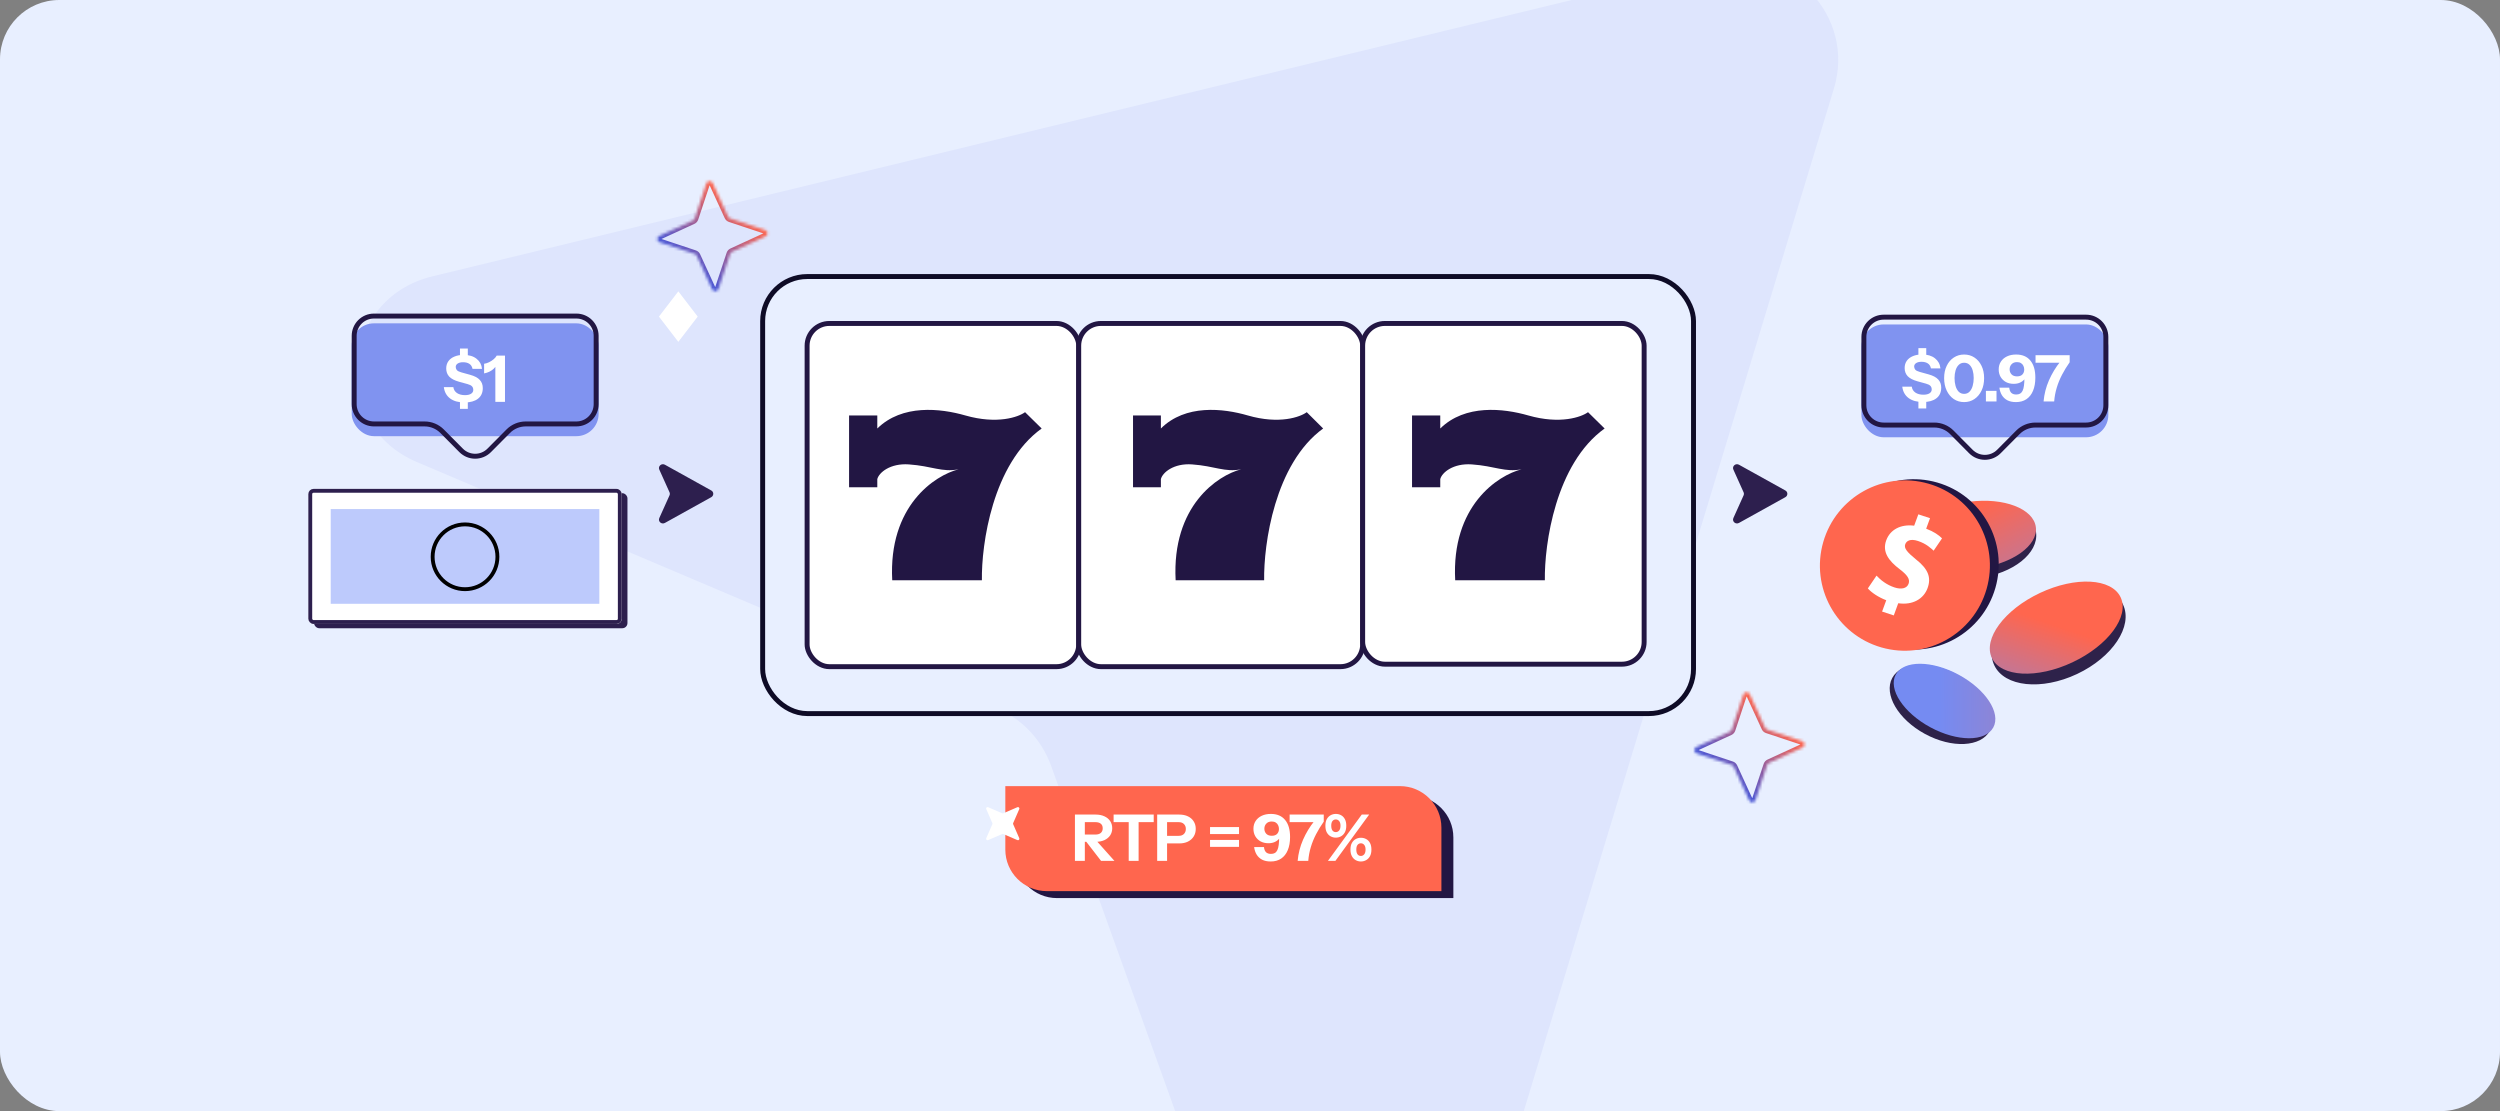 <svg width="900" height="400" viewBox="0 0 900 400" fill="none" xmlns="http://www.w3.org/2000/svg">
<rect x="0" y="0" width="900" height="400" fill="#808080" stroke="none"/>
<g clip-path="url(#clip0_10762_4081)">
<rect width="900" height="400" rx="21.36" fill="#E8EFFF"/>
<path d="M617.997 -12.658L155.555 99.51C122.325 107.606 118.493 152.989 150.093 166.342L358.943 254.985C368.073 258.981 374.861 266.164 378.335 275.505L455.046 489.026C466.352 521.073 512.378 519.822 522.08 487.345L660.176 31.974C668.189 5.949 644.675 -18.932 617.997 -12.658Z" fill="#DEE5FD"/>
<rect x="274.557" y="99.557" width="335.109" height="157.331" rx="16.041" fill="#E8EFFF" stroke="#0E0B26" stroke-width="1.78"/>
<rect x="290.557" y="116.445" width="97.776" height="123.553" rx="7.999" fill="white" stroke="#221643" stroke-width="1.78"/>
<rect x="388.334" y="116.445" width="102.22" height="123.553" rx="7.999" fill="white" stroke="#221643" stroke-width="1.78"/>
<rect x="490.558" y="116.445" width="101.331" height="122.664" rx="7.999" fill="white" stroke="#221643" stroke-width="1.78"/>
<path d="M315.827 149.559V154.259C324.792 145.448 338.54 146.989 347.505 149.559C358.981 152.849 366.632 150.147 369.022 148.385L374.999 154.259C357.307 166.947 353.283 195.966 353.482 208.889H321.206C319.772 182.102 336.547 171.098 345.114 168.944C339.137 170.119 335.551 167.77 327.183 167.183C320.489 166.713 316.425 170.119 315.827 172.469V175.406H305.666V149.559H315.827Z" fill="#221643"/>
<path d="M417.919 149.559V154.259C426.77 145.448 440.341 146.989 449.191 149.559C460.52 152.849 468.073 150.147 470.433 148.385L476.333 154.259C458.868 166.947 454.895 195.966 455.092 208.889H423.23C421.814 182.102 438.374 171.098 446.831 168.944C440.931 170.119 437.391 167.77 429.13 167.183C422.522 166.713 418.509 170.119 417.919 172.469V175.406H407.889V149.559H417.919Z" fill="#221643"/>
<path d="M518.493 149.559V154.259C527.458 145.448 541.206 146.989 550.171 149.559C561.647 152.849 569.298 150.147 571.688 148.385L577.665 154.259C559.973 166.947 555.949 195.966 556.148 208.889H523.872C522.438 182.102 539.213 171.098 547.78 168.944C541.803 170.119 538.217 167.77 529.849 167.183C523.155 166.713 519.091 170.119 518.493 172.469V175.406H508.332V149.559H518.493Z" fill="#221643"/>
<path d="M642.727 178.983L626.033 188.254C624.832 188.919 623.46 187.727 624.018 186.494L627.691 178.331C627.848 177.971 627.848 177.583 627.691 177.223L624.018 169.061C623.46 167.841 624.847 166.635 626.033 167.301L642.727 176.571C643.685 177.098 643.685 178.442 642.727 178.983Z" fill="#2D1F4E"/>
<path d="M256.06 178.983L239.366 188.254C238.165 188.919 236.793 187.727 237.351 186.494L241.024 178.331C241.181 177.971 241.181 177.583 241.024 177.223L237.351 169.061C236.793 167.841 238.18 166.635 239.366 167.301L256.06 176.571C257.018 177.098 257.018 178.442 256.06 178.983Z" fill="#2D1F4E"/>
<path d="M244.194 122.655L237.538 113.976L244.2 105.301L250.856 113.98L244.194 122.655Z" fill="white" stroke="white" stroke-width="0.501"/>
<mask id="path-13-inside-1_10762_4081" fill="white">
<path d="M262.851 78.641L275.463 82.831C276.52 83.182 276.61 84.651 275.59 85.126L263.513 90.673C263.207 90.812 262.968 91.078 262.856 91.406L258.666 104.019C258.314 105.076 256.846 105.165 256.371 104.145L250.824 92.068C250.685 91.762 250.419 91.523 250.09 91.411L237.478 87.221C236.421 86.87 236.332 85.401 237.352 84.926L249.429 79.379C249.735 79.24 249.973 78.974 250.086 78.645L254.275 66.033C254.627 64.976 256.096 64.887 256.57 65.907L262.117 77.984C262.256 78.29 262.522 78.528 262.851 78.641Z"/>
</mask>
<path d="M262.851 78.641L262.418 79.904L262.43 79.908L262.851 78.641ZM275.463 82.831L275.885 81.564L275.884 81.564L275.463 82.831ZM275.59 85.126L276.147 86.339L276.153 86.336L275.59 85.126ZM263.513 90.673L264.064 91.888L264.07 91.886L263.513 90.673ZM262.856 91.406L261.593 90.974L261.589 90.986L262.856 91.406ZM258.666 104.019L259.933 104.44L259.933 104.439L258.666 104.019ZM256.371 104.145L255.158 104.702L255.161 104.708L256.371 104.145ZM250.824 92.068L249.608 92.619L249.611 92.625L250.824 92.068ZM250.09 91.411L250.523 90.148L250.511 90.144L250.09 91.411ZM237.478 87.221L237.057 88.488L237.057 88.488L237.478 87.221ZM237.352 84.926L236.795 83.713L236.789 83.716L237.352 84.926ZM249.429 79.379L248.877 78.163L248.871 78.166L249.429 79.379ZM250.086 78.645L251.349 79.078L251.353 79.066L250.086 78.645ZM254.275 66.033L253.009 65.612L253.008 65.612L254.275 66.033ZM256.57 65.907L257.784 65.35L257.781 65.344L256.57 65.907ZM262.117 77.984L263.333 77.432L263.331 77.427L262.117 77.984ZM262.43 79.908L275.043 84.097L275.884 81.564L263.272 77.374L262.43 79.908ZM275.042 84.097C275.043 84.098 275.035 84.095 275.023 84.086C275.011 84.077 275 84.066 274.992 84.054C274.976 84.032 274.973 84.016 274.973 84.008C274.972 84.001 274.973 83.984 274.987 83.96C274.994 83.947 275.003 83.935 275.013 83.926C275.024 83.916 275.03 83.913 275.027 83.915L276.153 86.336C278.269 85.352 278.087 82.297 275.885 81.564L275.042 84.097ZM275.032 83.912L262.956 89.46L264.07 91.886L276.147 86.339L275.032 83.912ZM262.961 89.457C262.308 89.753 261.82 90.31 261.593 90.974L264.118 91.839C264.116 91.845 264.105 91.87 264.064 91.888L262.961 89.457ZM261.589 90.986L257.399 103.598L259.933 104.439L264.123 91.827L261.589 90.986ZM257.399 103.597C257.399 103.599 257.402 103.591 257.411 103.578C257.42 103.566 257.431 103.555 257.442 103.547C257.464 103.531 257.481 103.528 257.488 103.528C257.496 103.527 257.513 103.528 257.537 103.542C257.55 103.549 257.561 103.558 257.571 103.568C257.581 103.579 257.583 103.585 257.582 103.582L255.161 104.708C256.145 106.824 259.2 106.643 259.933 104.44L257.399 103.597ZM257.584 103.588L252.037 91.511L249.611 92.625L255.158 104.702L257.584 103.588ZM252.04 91.516C251.743 90.863 251.187 90.375 250.523 90.148L249.657 92.674C249.652 92.672 249.627 92.66 249.608 92.619L252.04 91.516ZM250.511 90.144L237.899 85.954L237.057 88.488L249.669 92.678L250.511 90.144ZM237.9 85.955C237.898 85.954 237.906 85.957 237.918 85.966C237.93 85.975 237.941 85.986 237.95 85.997C237.966 86.02 237.968 86.036 237.969 86.044C237.969 86.051 237.969 86.068 237.955 86.092C237.948 86.105 237.939 86.117 237.928 86.126C237.918 86.136 237.911 86.138 237.915 86.137L236.789 83.716C234.673 84.7 234.854 87.755 237.057 88.488L237.9 85.955ZM237.909 86.139L249.986 80.592L248.871 78.166L236.795 83.713L237.909 86.139ZM249.98 80.595C250.634 80.299 251.121 79.742 251.349 79.078L248.823 78.213C248.825 78.207 248.836 78.182 248.877 78.163L249.98 80.595ZM251.353 79.066L255.542 66.454L253.008 65.612L248.819 78.225L251.353 79.066ZM255.542 66.455C255.543 66.453 255.54 66.461 255.531 66.474C255.522 66.486 255.511 66.496 255.499 66.505C255.477 66.521 255.46 66.524 255.453 66.524C255.446 66.524 255.428 66.524 255.404 66.51C255.392 66.503 255.38 66.494 255.371 66.483C255.361 66.473 255.358 66.467 255.36 66.47L257.781 65.344C256.796 63.228 253.741 63.409 253.009 65.612L255.542 66.455ZM255.357 66.464L260.904 78.541L263.331 77.427L257.784 65.35L255.357 66.464ZM260.902 78.535C261.198 79.189 261.755 79.677 262.418 79.904L263.284 77.378C263.29 77.38 263.315 77.391 263.333 77.432L260.902 78.535Z" fill="url(#paint0_linear_10762_4081)" mask="url(#path-13-inside-1_10762_4081)"/>
<mask id="path-15-inside-2_10762_4081" fill="white">
<path d="M636.183 262.641L648.795 266.83C649.852 267.182 649.942 268.651 648.922 269.126L636.845 274.673C636.539 274.812 636.3 275.078 636.188 275.406L631.998 288.019C631.647 289.076 630.178 289.165 629.703 288.145L624.156 276.068C624.017 275.762 623.751 275.523 623.422 275.411L610.81 271.221C609.753 270.87 609.664 269.401 610.684 268.926L622.761 263.379C623.067 263.24 623.305 262.974 623.418 262.645L627.607 250.033C627.959 248.976 629.428 248.887 629.902 249.907L635.45 261.984C635.588 262.29 635.854 262.528 636.183 262.641Z"/>
</mask>
<path d="M636.183 262.641L635.75 263.904L635.762 263.908L636.183 262.641ZM648.795 266.83L649.217 265.564L649.216 265.564L648.795 266.83ZM648.922 269.126L649.479 270.339L649.485 270.336L648.922 269.126ZM636.845 274.673L637.396 275.888L637.402 275.886L636.845 274.673ZM636.188 275.406L634.925 274.973L634.921 274.986L636.188 275.406ZM631.998 288.019L633.265 288.44L633.265 288.439L631.998 288.019ZM629.703 288.145L628.49 288.702L628.493 288.708L629.703 288.145ZM624.156 276.068L622.94 276.619L622.943 276.625L624.156 276.068ZM623.422 275.411L623.855 274.148L623.843 274.144L623.422 275.411ZM610.81 271.221L610.389 272.488L610.389 272.488L610.81 271.221ZM610.684 268.926L610.127 267.713L610.121 267.716L610.684 268.926ZM622.761 263.379L622.209 262.163L622.204 262.166L622.761 263.379ZM623.418 262.645L624.681 263.078L624.685 263.066L623.418 262.645ZM627.607 250.033L626.341 249.612L626.34 249.612L627.607 250.033ZM629.902 249.907L631.116 249.35L631.113 249.344L629.902 249.907ZM635.45 261.984L636.665 261.432L636.663 261.427L635.45 261.984ZM635.762 263.908L648.375 268.097L649.216 265.564L636.604 261.374L635.762 263.908ZM648.374 268.097C648.375 268.098 648.367 268.095 648.355 268.086C648.343 268.077 648.332 268.066 648.324 268.054C648.308 268.032 648.305 268.016 648.305 268.008C648.304 268.001 648.305 267.984 648.319 267.96C648.326 267.947 648.335 267.935 648.345 267.926C648.356 267.916 648.362 267.913 648.359 267.915L649.485 270.336C651.601 269.352 651.419 266.297 649.217 265.564L648.374 268.097ZM648.364 267.912L636.288 273.459L637.402 275.886L649.479 270.339L648.364 267.912ZM636.293 273.457C635.64 273.753 635.152 274.31 634.925 274.973L637.451 275.839C637.449 275.845 637.437 275.87 637.396 275.888L636.293 273.457ZM634.921 274.986L630.731 287.598L633.265 288.439L637.455 275.827L634.921 274.986ZM630.731 287.597C630.731 287.599 630.734 287.591 630.743 287.578C630.752 287.566 630.763 287.555 630.774 287.547C630.796 287.531 630.813 287.528 630.82 287.528C630.828 287.527 630.845 287.528 630.869 287.542C630.882 287.549 630.894 287.558 630.903 287.568C630.913 287.579 630.915 287.585 630.914 287.582L628.493 288.708C629.477 290.824 632.532 290.643 633.265 288.44L630.731 287.597ZM630.916 287.588L625.369 275.511L622.943 276.625L628.49 288.702L630.916 287.588ZM625.372 275.517C625.075 274.863 624.519 274.375 623.855 274.148L622.989 276.674C622.984 276.672 622.959 276.66 622.94 276.619L625.372 275.517ZM623.843 274.144L611.231 269.954L610.389 272.488L623.002 276.678L623.843 274.144ZM611.232 269.955C611.23 269.954 611.238 269.957 611.25 269.966C611.262 269.975 611.273 269.986 611.282 269.997C611.298 270.02 611.3 270.036 611.301 270.044C611.301 270.051 611.301 270.068 611.287 270.092C611.28 270.105 611.271 270.117 611.26 270.126C611.25 270.136 611.243 270.138 611.247 270.137L610.121 267.716C608.005 268.7 608.186 271.755 610.389 272.488L611.232 269.955ZM611.241 270.139L623.318 264.592L622.204 262.166L610.127 267.713L611.241 270.139ZM623.312 264.595C623.966 264.299 624.453 263.742 624.681 263.078L622.155 262.213C622.157 262.207 622.168 262.182 622.209 262.163L623.312 264.595ZM624.685 263.066L628.874 250.454L626.34 249.612L622.151 262.225L624.685 263.066ZM628.874 250.455C628.875 250.453 628.872 250.461 628.863 250.474C628.854 250.486 628.843 250.496 628.831 250.505C628.809 250.521 628.792 250.524 628.785 250.524C628.778 250.524 628.761 250.524 628.736 250.51C628.724 250.503 628.712 250.494 628.703 250.483C628.693 250.473 628.69 250.467 628.692 250.47L631.113 249.344C630.128 247.228 627.074 247.409 626.341 249.612L628.874 250.455ZM628.689 250.464L634.236 262.541L636.663 261.427L631.116 249.35L628.689 250.464ZM634.234 262.535C634.53 263.189 635.087 263.677 635.75 263.904L636.616 261.378C636.622 261.38 636.647 261.391 636.665 261.432L634.234 262.535Z" fill="url(#paint1_linear_10762_4081)" mask="url(#path-15-inside-2_10762_4081)"/>
<path d="M732.566 191.751C733.013 195.28 731.068 198.843 727.41 201.75C723.76 204.651 718.459 206.845 712.372 207.617C706.284 208.39 700.603 207.588 696.344 205.691C692.076 203.79 689.303 200.825 688.855 197.297C688.407 193.768 690.353 190.205 694.01 187.299C697.661 184.397 702.962 182.203 709.049 181.431C715.137 180.659 720.817 181.46 725.077 183.357C729.345 185.258 732.118 188.223 732.566 191.751Z" fill="#2E224A" stroke="#2E224A" stroke-width="0.847"/>
<ellipse cx="710.63" cy="192.588" rx="22.454" ry="12.081" transform="rotate(-7.23 710.63 192.588)" fill="url(#paint2_linear_10762_4081)"/>
<path d="M763.912 217.833C765.654 221.531 764.79 226.107 761.839 230.561C758.894 235.007 753.906 239.265 747.564 242.255C741.222 245.244 734.763 246.381 729.459 245.823C724.145 245.264 720.065 243.018 718.323 239.321C716.58 235.624 717.444 231.048 720.395 226.593C723.341 222.147 728.328 217.889 734.67 214.9C741.012 211.91 747.471 210.773 752.776 211.331C758.089 211.89 762.169 214.136 763.912 217.833Z" fill="#2E224A" stroke="#2E224A" stroke-width="0.847"/>
<ellipse cx="740.244" cy="225.947" rx="25.623" ry="13.786" transform="rotate(-25.236 740.244 225.947)" fill="url(#paint3_linear_10762_4081)"/>
<ellipse cx="698.779" cy="253.569" rx="19.975" ry="12.118" transform="rotate(28.447 698.779 253.569)" fill="#2E224A"/>
<ellipse cx="700.03" cy="252.364" rx="19.975" ry="10.747" transform="rotate(28.447 700.03 252.364)" fill="url(#paint4_linear_10762_4081)"/>
<path d="M680.464 232.665C696.701 237.336 713.658 227.926 718.339 211.647C723.021 195.368 713.654 178.385 697.418 173.714C681.182 169.043 664.224 178.453 659.543 194.732C654.861 211.011 664.228 227.994 680.464 232.665Z" fill="#221643"/>
<path d="M677.291 233.071C693.527 237.742 710.484 228.332 715.165 212.053C719.847 195.774 710.48 178.79 694.244 174.119C678.008 169.448 661.051 178.859 656.369 195.137C651.688 211.416 661.054 228.4 677.291 233.071Z" fill="#FF664E"/>
<path d="M677.553 220.172L679.047 216.087C676.217 215.008 673.709 213.313 672.422 211.83L675.55 207.225C676.992 208.807 679.197 210.546 681.988 211.468C684.437 212.274 686.456 211.882 687.086 210.163C687.684 208.531 686.688 207.044 683.902 204.921C679.873 201.859 677.524 198.673 679.049 194.504C680.433 190.721 684.18 188.632 689.105 189.245L690.599 185.16L694.808 186.548L693.423 190.33C696.254 191.409 697.966 192.648 699.133 193.803L696.111 198.25C695.167 197.409 693.553 195.768 690.459 194.748C687.668 193.828 686.327 194.732 685.885 195.936C685.366 197.355 686.539 198.753 689.687 201.332C694.139 204.824 695.335 207.867 693.92 211.737C692.52 215.564 688.621 217.938 683.366 217.169L681.763 221.554L677.554 220.166L677.553 220.172Z" fill="white"/>
<rect x="126.613" y="116.404" width="88.889" height="40.618" rx="8.01" fill="#8093F0"/>
<path d="M134.623 113.779H207.492C211.424 113.779 214.612 116.967 214.612 120.899V145.497C214.612 149.429 211.424 152.617 207.492 152.617H189.269C186.897 152.617 184.624 153.564 182.953 155.247L176.111 162.139C173.326 164.944 168.79 164.944 166.005 162.139L159.163 155.247C157.492 153.564 155.218 152.617 152.847 152.617H134.623C130.691 152.617 127.503 149.429 127.503 145.497V120.899C127.503 116.967 130.691 113.779 134.623 113.779Z" stroke="#221643" stroke-width="1.78"/>
<path d="M165.589 128.575V125.474H168.412V128.575H165.589ZM168.412 144.218V147.203H165.589V144.218H168.412ZM167.232 144.889C165.072 144.889 163.345 144.411 162.049 143.454C160.753 142.482 159.997 141.117 159.781 139.358H163.206C163.314 140.253 163.746 140.963 164.502 141.487C165.258 141.996 166.222 142.251 167.394 142.251C168.351 142.251 169.083 142.081 169.592 141.742C170.117 141.402 170.379 140.947 170.379 140.376C170.379 139.837 170.225 139.405 169.916 139.081C169.608 138.741 169.076 138.471 168.32 138.271L165.219 137.415C163.63 136.967 162.465 136.358 161.725 135.586C161 134.8 160.637 133.82 160.637 132.648C160.637 131.645 160.892 130.781 161.401 130.056C161.925 129.316 162.658 128.752 163.599 128.367C164.54 127.966 165.643 127.765 166.908 127.765C168.852 127.765 170.402 128.228 171.559 129.154C172.716 130.064 173.372 131.275 173.526 132.787H170.102C169.947 131.969 169.569 131.367 168.968 130.982C168.381 130.596 167.626 130.403 166.7 130.403C165.898 130.403 165.258 130.557 164.779 130.866C164.301 131.174 164.062 131.591 164.062 132.115C164.062 132.517 164.193 132.887 164.455 133.226C164.718 133.55 165.265 133.828 166.098 134.059L169.199 134.915C170.834 135.363 172.007 135.98 172.716 136.767C173.441 137.538 173.804 138.518 173.804 139.705C173.804 141.371 173.225 142.652 172.068 143.547C170.911 144.441 169.299 144.889 167.232 144.889ZM178.325 144.68V131.074L178.719 131.421C178.487 131.899 178.156 132.347 177.724 132.763C177.292 133.164 176.783 133.512 176.196 133.805C175.626 134.082 174.985 134.291 174.276 134.429V130.958C174.847 130.881 175.441 130.696 176.058 130.403C176.675 130.095 177.23 129.732 177.724 129.316C178.233 128.884 178.595 128.452 178.811 128.02H181.796V144.68H178.325Z" fill="white"/>
<rect x="670.109" y="116.801" width="88.889" height="40.618" rx="8.01" fill="#8093F0"/>
<path d="M678.119 114.176H750.988C754.921 114.176 758.108 117.364 758.108 121.296V145.895C758.108 149.827 754.921 153.015 750.988 153.015H732.765C730.393 153.015 728.12 153.961 726.449 155.644L719.607 162.536C716.822 165.341 712.286 165.341 709.501 162.536L702.659 155.644C700.988 153.961 698.715 153.015 696.343 153.015H678.119C674.187 153.015 670.999 149.827 670.999 145.895V121.296C670.999 117.364 674.187 114.176 678.119 114.176Z" stroke="#221643" stroke-width="1.78"/>
<path d="M690.625 128.417V125.316H693.448V128.417H690.625ZM693.448 144.06V147.045H690.625V144.06H693.448ZM692.268 144.731C690.108 144.731 688.38 144.252 687.085 143.296C685.789 142.324 685.033 140.959 684.817 139.2H688.242C688.35 140.095 688.781 140.805 689.537 141.329C690.293 141.838 691.257 142.093 692.43 142.093C693.386 142.093 694.119 141.923 694.628 141.584C695.153 141.244 695.415 140.789 695.415 140.218C695.415 139.678 695.261 139.246 694.952 138.922C694.644 138.583 694.111 138.313 693.355 138.113L690.255 137.256C688.666 136.809 687.501 136.2 686.761 135.428C686.036 134.642 685.673 133.662 685.673 132.49C685.673 131.487 685.928 130.623 686.437 129.898C686.961 129.157 687.694 128.594 688.635 128.209C689.576 127.808 690.679 127.607 691.944 127.607C693.888 127.607 695.438 128.07 696.595 128.995C697.752 129.906 698.408 131.117 698.562 132.628H695.137C694.983 131.811 694.605 131.209 694.003 130.823C693.417 130.438 692.661 130.245 691.736 130.245C690.934 130.245 690.293 130.399 689.815 130.708C689.337 131.016 689.098 131.433 689.098 131.957C689.098 132.358 689.229 132.729 689.491 133.068C689.753 133.392 690.301 133.67 691.134 133.901L694.235 134.757C695.87 135.205 697.042 135.822 697.752 136.608C698.477 137.38 698.84 138.359 698.84 139.547C698.84 141.213 698.261 142.494 697.104 143.388C695.947 144.283 694.335 144.731 692.268 144.731ZM707.084 144.754C705.695 144.754 704.454 144.391 703.358 143.666C702.278 142.926 701.43 141.908 700.813 140.612C700.196 139.3 699.887 137.804 699.887 136.123C699.887 134.441 700.196 132.968 700.813 131.703C701.43 130.422 702.278 129.427 703.358 128.718C704.454 127.993 705.695 127.63 707.084 127.63C708.488 127.63 709.73 127.993 710.809 128.718C711.889 129.427 712.738 130.422 713.355 131.703C713.972 132.968 714.28 134.441 714.28 136.123C714.28 137.819 713.972 139.316 713.355 140.612C712.738 141.908 711.882 142.926 710.786 143.666C709.706 144.391 708.472 144.754 707.084 144.754ZM707.084 141.792C707.871 141.792 708.519 141.53 709.028 141.005C709.537 140.481 709.915 139.786 710.161 138.922C710.408 138.059 710.532 137.118 710.532 136.099C710.532 135.081 710.408 134.156 710.161 133.323C709.915 132.49 709.537 131.826 709.028 131.333C708.519 130.839 707.871 130.592 707.084 130.592C706.297 130.592 705.649 130.847 705.14 131.356C704.631 131.849 704.253 132.513 704.006 133.346C703.759 134.179 703.636 135.097 703.636 136.099C703.636 137.133 703.759 138.082 704.006 138.946C704.253 139.809 704.631 140.504 705.14 141.028C705.665 141.537 706.313 141.792 707.084 141.792ZM714.926 144.522V140.704H718.744V144.522H714.926ZM725.735 144.754C724.531 144.754 723.506 144.538 722.657 144.106C721.824 143.658 721.168 143.049 720.69 142.278C720.212 141.491 719.911 140.589 719.788 139.57H723.328C723.405 140.388 723.652 141.005 724.069 141.422C724.485 141.823 725.079 142.023 725.85 142.023C726.406 142.023 726.869 141.915 727.239 141.699C727.624 141.468 727.925 141.121 728.141 140.658C728.373 140.18 728.535 139.563 728.627 138.807C728.735 138.051 728.789 137.133 728.789 136.053V134.549L729.738 134.572C729.568 135.313 729.267 135.953 728.835 136.493C728.403 137.033 727.856 137.449 727.192 137.742C726.545 138.035 725.796 138.182 724.948 138.182C723.883 138.182 722.942 137.966 722.125 137.534C721.323 137.087 720.69 136.477 720.227 135.706C719.765 134.919 719.533 134.017 719.533 132.999C719.533 131.919 719.795 130.978 720.32 130.176C720.844 129.373 721.577 128.749 722.518 128.301C723.459 127.854 724.555 127.63 725.804 127.63C728.026 127.63 729.73 128.347 730.918 129.782C732.121 131.201 732.723 133.261 732.723 135.961C732.723 137.781 732.445 139.354 731.89 140.681C731.35 141.992 730.556 143.003 729.506 143.712C728.473 144.407 727.216 144.754 725.735 144.754ZM726.128 135.498C726.992 135.498 727.64 135.266 728.072 134.804C728.504 134.341 728.72 133.755 728.72 133.045C728.72 132.551 728.619 132.104 728.419 131.703C728.234 131.286 727.948 130.962 727.563 130.731C727.177 130.484 726.699 130.361 726.128 130.361C725.28 130.361 724.624 130.615 724.161 131.124C723.698 131.618 723.467 132.227 723.467 132.952C723.467 133.677 723.698 134.287 724.161 134.78C724.624 135.259 725.28 135.498 726.128 135.498ZM735.685 144.522C735.916 141.884 736.564 139.347 737.629 136.909C738.709 134.456 740.074 132.204 741.725 130.152V130.592H732.793V127.862H745.08V130.407C744.031 131.903 743.113 133.407 742.326 134.919C741.539 136.431 740.907 137.981 740.429 139.57C739.951 141.144 739.642 142.795 739.503 144.522H735.685Z" fill="white"/>
<rect x="113.062" y="177.545" width="112.823" height="48.621" rx="1.856" fill="#2D1F4E"/>
<rect x="111" y="176" width="112.823" height="48.621" rx="1.856" fill="white"/>
<rect x="119.058" y="183.253" width="96.705" height="34.115" fill="#BDCAFC"/>
<rect x="111.696" y="176.696" width="111.431" height="47.229" rx="1.16" stroke="#2D1F4E" stroke-width="1.392"/>
<path d="M179.071 200.445C179.071 206.885 173.85 212.106 167.41 212.106C160.97 212.106 155.75 206.885 155.75 200.445C155.75 194.005 160.97 188.784 167.41 188.784C173.85 188.784 179.071 194.005 179.071 200.445Z" stroke="black" stroke-width="1.392"/>
<path d="M365.553 286.507H508.252C516.513 286.507 523.21 293.204 523.21 301.465V323.311H380.511C372.25 323.311 365.553 316.614 365.553 308.353V286.507Z" fill="#221643"/>
<path d="M361.917 283H503.95C512.211 283 518.908 289.697 518.908 297.958V320.807H376.875C368.614 320.807 361.917 314.11 361.917 305.849V283Z" fill="#FF664E"/>
<path d="M386.978 309.904V293.243H394.429C395.632 293.243 396.681 293.451 397.576 293.867C398.47 294.269 399.165 294.839 399.658 295.58C400.152 296.32 400.399 297.184 400.399 298.172C400.399 299.143 400.152 300 399.658 300.74C399.165 301.465 398.47 302.036 397.576 302.452C396.681 302.854 395.632 303.054 394.429 303.054H389.801V300.439H394.336C395.185 300.439 395.832 300.246 396.28 299.861C396.743 299.46 396.974 298.904 396.974 298.195C396.974 297.47 396.75 296.922 396.303 296.552C395.856 296.166 395.2 295.973 394.336 295.973H390.541V309.904H386.978ZM396.372 309.904L389.685 301.249H393.457L401.185 309.904H396.372ZM406.335 309.904V295.973H400.898V293.243H415.337V295.973H409.899V309.904H406.335ZM416.584 309.904V293.243H424.497C425.732 293.243 426.788 293.459 427.668 293.891C428.562 294.323 429.249 294.924 429.727 295.696C430.221 296.467 430.468 297.369 430.468 298.403C430.468 299.437 430.221 300.347 429.727 301.133C429.233 301.92 428.539 302.537 427.644 302.985C426.765 303.417 425.716 303.633 424.497 303.633H419.407V300.902H424.312C425.13 300.902 425.762 300.678 426.21 300.231C426.673 299.768 426.904 299.167 426.904 298.426C426.904 297.686 426.673 297.092 426.21 296.644C425.762 296.197 425.13 295.973 424.312 295.973H420.147V309.904H416.584ZM435.612 300.254V297.755H446.048V300.254H435.612ZM435.612 304.882V302.383H446.048V304.882H435.612ZM457.438 310.135C456.234 310.135 455.208 309.919 454.36 309.487C453.527 309.04 452.871 308.43 452.393 307.659C451.915 306.872 451.614 305.97 451.491 304.952H455.031C455.108 305.769 455.355 306.386 455.771 306.803C456.188 307.204 456.782 307.404 457.553 307.404C458.109 307.404 458.571 307.296 458.942 307.08C459.327 306.849 459.628 306.502 459.844 306.039C460.076 305.561 460.238 304.944 460.33 304.188C460.438 303.432 460.492 302.514 460.492 301.434V299.93L461.441 299.953C461.271 300.694 460.97 301.334 460.538 301.874C460.106 302.414 459.559 302.83 458.895 303.123C458.247 303.417 457.499 303.563 456.651 303.563C455.586 303.563 454.645 303.347 453.828 302.915C453.026 302.468 452.393 301.858 451.93 301.087C451.467 300.3 451.236 299.398 451.236 298.38C451.236 297.3 451.498 296.359 452.023 295.557C452.547 294.755 453.28 294.13 454.221 293.682C455.162 293.235 456.257 293.011 457.507 293.011C459.728 293.011 461.433 293.729 462.621 295.163C463.824 296.583 464.426 298.642 464.426 301.342C464.426 303.162 464.148 304.736 463.593 306.062C463.053 307.374 462.258 308.384 461.209 309.094C460.176 309.788 458.919 310.135 457.438 310.135ZM457.831 300.879C458.695 300.879 459.343 300.648 459.775 300.185C460.207 299.722 460.423 299.136 460.423 298.426C460.423 297.932 460.322 297.485 460.122 297.084C459.937 296.667 459.651 296.343 459.266 296.112C458.88 295.865 458.402 295.742 457.831 295.742C456.982 295.742 456.327 295.996 455.864 296.505C455.401 296.999 455.17 297.608 455.17 298.334C455.17 299.059 455.401 299.668 455.864 300.162C456.327 300.64 456.982 300.879 457.831 300.879ZM467.157 309.904C467.388 307.266 468.036 304.728 469.1 302.29C470.18 299.838 471.545 297.585 473.196 295.534V295.973H464.264V293.243H476.551V295.788C475.502 297.284 474.584 298.789 473.798 300.3C473.011 301.812 472.378 303.363 471.9 304.952C471.422 306.525 471.113 308.176 470.975 309.904H467.157ZM478.065 309.904L490.237 293.243H492.898L480.75 309.904H478.065ZM489.913 310.135C489.265 310.135 488.656 309.981 488.085 309.672C487.514 309.364 487.051 308.893 486.697 308.261C486.342 307.628 486.164 306.826 486.164 305.854C486.164 304.882 486.334 304.088 486.674 303.471C487.028 302.838 487.491 302.368 488.062 302.059C488.633 301.751 489.25 301.596 489.913 301.596C490.607 301.596 491.24 301.751 491.811 302.059C492.397 302.368 492.86 302.838 493.199 303.471C493.538 304.088 493.708 304.882 493.708 305.854C493.708 306.826 493.531 307.628 493.176 308.261C492.821 308.893 492.351 309.364 491.764 309.672C491.194 309.981 490.576 310.135 489.913 310.135ZM489.913 308.145C490.391 308.145 490.792 307.952 491.116 307.566C491.44 307.165 491.602 306.587 491.602 305.831C491.602 305.106 491.44 304.55 491.116 304.165C490.808 303.779 490.407 303.586 489.913 303.586C489.419 303.586 489.018 303.779 488.71 304.165C488.417 304.55 488.27 305.106 488.27 305.831C488.27 306.587 488.417 307.165 488.71 307.566C489.018 307.952 489.419 308.145 489.913 308.145ZM480.889 301.55C480.225 301.55 479.608 301.396 479.037 301.087C478.467 300.779 478.004 300.308 477.649 299.676C477.31 299.043 477.14 298.241 477.14 297.269C477.14 296.297 477.31 295.503 477.649 294.886C478.004 294.253 478.467 293.783 479.037 293.474C479.608 293.166 480.225 293.011 480.889 293.011C481.583 293.011 482.215 293.166 482.786 293.474C483.357 293.783 483.812 294.253 484.151 294.886C484.491 295.503 484.66 296.297 484.66 297.269C484.66 298.241 484.483 299.043 484.128 299.676C483.773 300.308 483.311 300.779 482.74 301.087C482.169 301.396 481.552 301.55 480.889 301.55ZM480.889 299.56C481.367 299.56 481.768 299.367 482.092 298.981C482.416 298.58 482.578 298.002 482.578 297.246C482.578 296.521 482.416 295.966 482.092 295.58C481.783 295.194 481.382 295.001 480.889 295.001C480.395 295.001 479.994 295.194 479.685 295.58C479.392 295.95 479.246 296.505 479.246 297.246C479.246 298.002 479.392 298.58 479.685 298.981C479.994 299.367 480.395 299.56 480.889 299.56Z" fill="white"/>
<path d="M361.197 292.783L366.266 290.59C366.691 290.407 367.126 290.835 366.942 291.263L364.74 296.312C364.684 296.439 364.684 296.587 364.74 296.72L366.942 301.768C367.126 302.191 366.696 302.625 366.266 302.441L361.197 300.248C361.069 300.192 360.921 300.192 360.788 300.248L355.72 302.441C355.295 302.625 354.86 302.196 355.044 301.768L357.245 296.72C357.302 296.592 357.302 296.444 357.245 296.312L355.044 291.263C354.86 290.84 355.29 290.407 355.72 290.59L360.788 292.783C360.916 292.839 361.064 292.839 361.197 292.783Z" fill="white"/>
</g>
<defs>
<linearGradient id="paint0_linear_10762_4081" x1="266.087" y1="74.29" x2="246.854" y2="95.762" gradientUnits="userSpaceOnUse">
<stop stop-color="#FF664E"/>
<stop offset="1" stop-color="#4656D7"/>
</linearGradient>
<linearGradient id="paint1_linear_10762_4081" x1="639.419" y1="258.29" x2="620.186" y2="279.762" gradientUnits="userSpaceOnUse">
<stop stop-color="#FF664E"/>
<stop offset="1" stop-color="#4656D7"/>
</linearGradient>
<linearGradient id="paint2_linear_10762_4081" x1="710.653" y1="162.077" x2="735.941" y2="240.693" gradientUnits="userSpaceOnUse">
<stop offset="0.245" stop-color="#FF664E"/>
<stop offset="1" stop-color="#758BF2"/>
</linearGradient>
<linearGradient id="paint3_linear_10762_4081" x1="757.215" y1="207.552" x2="704.757" y2="261.192" gradientUnits="userSpaceOnUse">
<stop offset="0.323" stop-color="#FF664E"/>
<stop offset="1" stop-color="#758BF2"/>
</linearGradient>
<linearGradient id="paint4_linear_10762_4081" x1="800.475" y1="192.855" x2="672.585" y2="263.167" gradientUnits="userSpaceOnUse">
<stop stop-color="#FF664E"/>
<stop offset="0.812" stop-color="#758BF2"/>
</linearGradient>
<clipPath id="clip0_10762_4081">
<rect width="900" height="400" rx="21.36" fill="white"/>
</clipPath>
</defs>
</svg>
